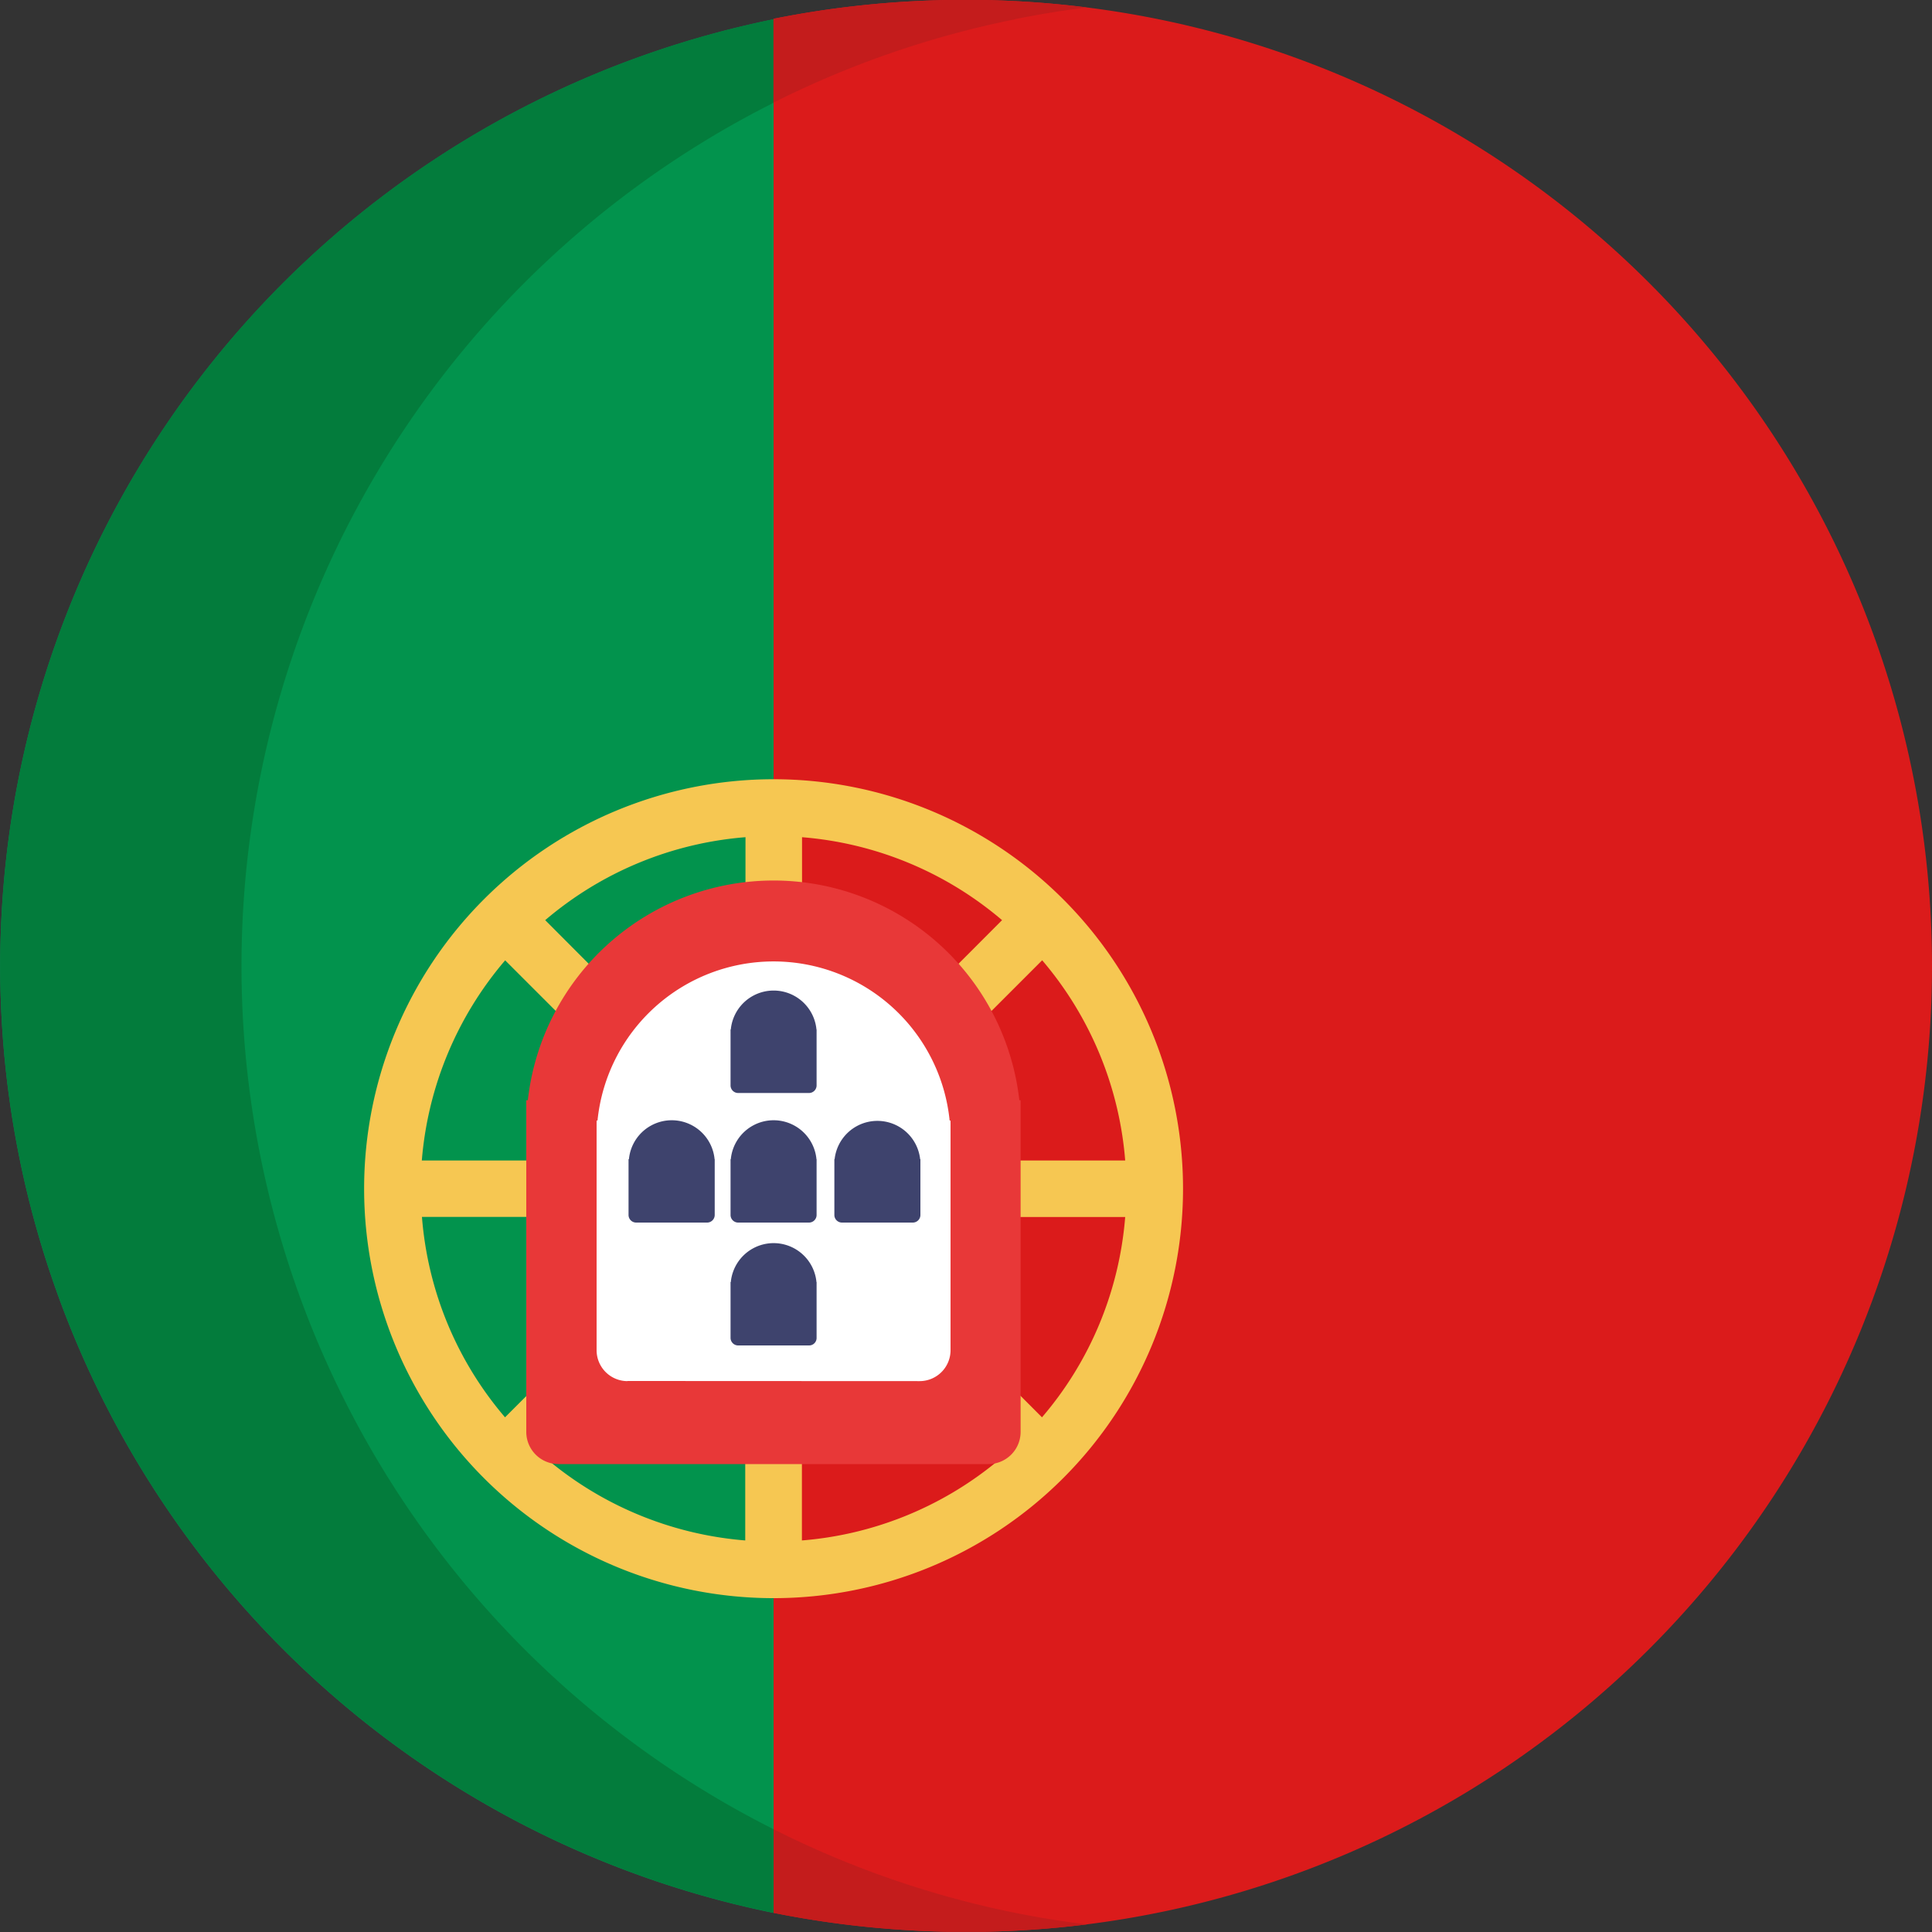 <svg width="15" height="15" fill="none" xmlns="http://www.w3.org/2000/svg"><rect width="100%" height="100%" fill="#333333" stroke="none"/><path d="M6.006 14.851V.15a7.502 7.502 0 000 14.702z" fill="#02934D"/><path d="M15 7.5A7.5 7.5 0 007.63 0h-.26a7.555 7.555 0 00-1.364.146v14.705c.444.09.895.138 1.348.147h.292A7.498 7.498 0 0015 7.5z" fill="#DB1B1B"/><path d="M6.006 12.408a3.179 3.179 0 110-6.358 3.179 3.179 0 010 6.358zm2.73-2.959h-2.2l.044.044.8.8.71.711c.375-.437.6-.981.646-1.555zm-2.51 2.511a2.726 2.726 0 001.494-.596l.058-.049L6.226 9.76v2.2zm-.44 0v-2.2l-.079.08-.879.88-.595.595.058.05c.427.344.948.551 1.495.595zm-1.865-.956l.71-.71.8-.802.045-.044h-2.2c.045.574.27 1.118.645 1.556zM3.276 9.01h2.2l-.304-.305-.42-.42-.44-.439-.39-.39a2.73 2.73 0 00-.647 1.554h.001zM5.787 6.5a2.728 2.728 0 00-1.554.644l.333.334L5 7.91l.787.788.001-2.199zm.44 0v2.2L7.78 7.144A2.728 2.728 0 006.226 6.5zm1.865.955l-.83.83-.42.419-.306.306h2.2a2.728 2.728 0 00-.645-1.555z" fill="#F6C752"/><path d="M4.336 11.367a.25.25 0 01-.25-.249V8.542h.012a1.92 1.92 0 013.816 0h.01v2.578a.25.25 0 01-.248.247h-3.34z" fill="#E83838"/><path d="M4.872 10.723a.24.24 0 01-.24-.24V8.7h.007a1.374 1.374 0 012.734 0h.007v1.783a.24.24 0 01-.24.24l-2.268-.001z" fill="#fff"/><path d="M5.73 10.446a.059.059 0 01-.058-.059v-.433h.002a.334.334 0 01.665 0h.001v.433a.058.058 0 01-.058.059H5.73zm0-1.96a.059.059 0 01-.058-.06v-.433h.002a.334.334 0 01.665 0h.001v.434a.059.059 0 01-.058.059H5.73zm0 1.006a.059.059 0 01-.058-.058V9h.002a.334.334 0 01.665 0h.001v.434a.059.059 0 01-.058.058H5.73zm-.79 0a.059.059 0 01-.06-.058V9h.003a.334.334 0 01.665 0h.001v.434a.059.059 0 01-.058.058h-.552zm1.596 0a.059.059 0 01-.058-.058V9h.002a.334.334 0 01.664 0h.002v.434a.059.059 0 01-.058.058h-.552z" fill="#3E436D"/><path d="M6.006 14.851v-.649a7.502 7.502 0 010-13.404V.149a7.502 7.502 0 000 14.702z" fill="#037C3C"/><path d="M7.88 14.851a7.437 7.437 0 01-1.874-.649v.65c.444.088.895.137 1.348.146h.292c.265-.005.529-.024.792-.057a7.13 7.13 0 01-.557-.09zm0-14.702a7.37 7.37 0 01.558-.091A7.566 7.566 0 007.628 0H7.37a7.555 7.555 0 00-1.365.146v.651A7.439 7.439 0 017.88.15z" fill="#C41C1C"/></svg>